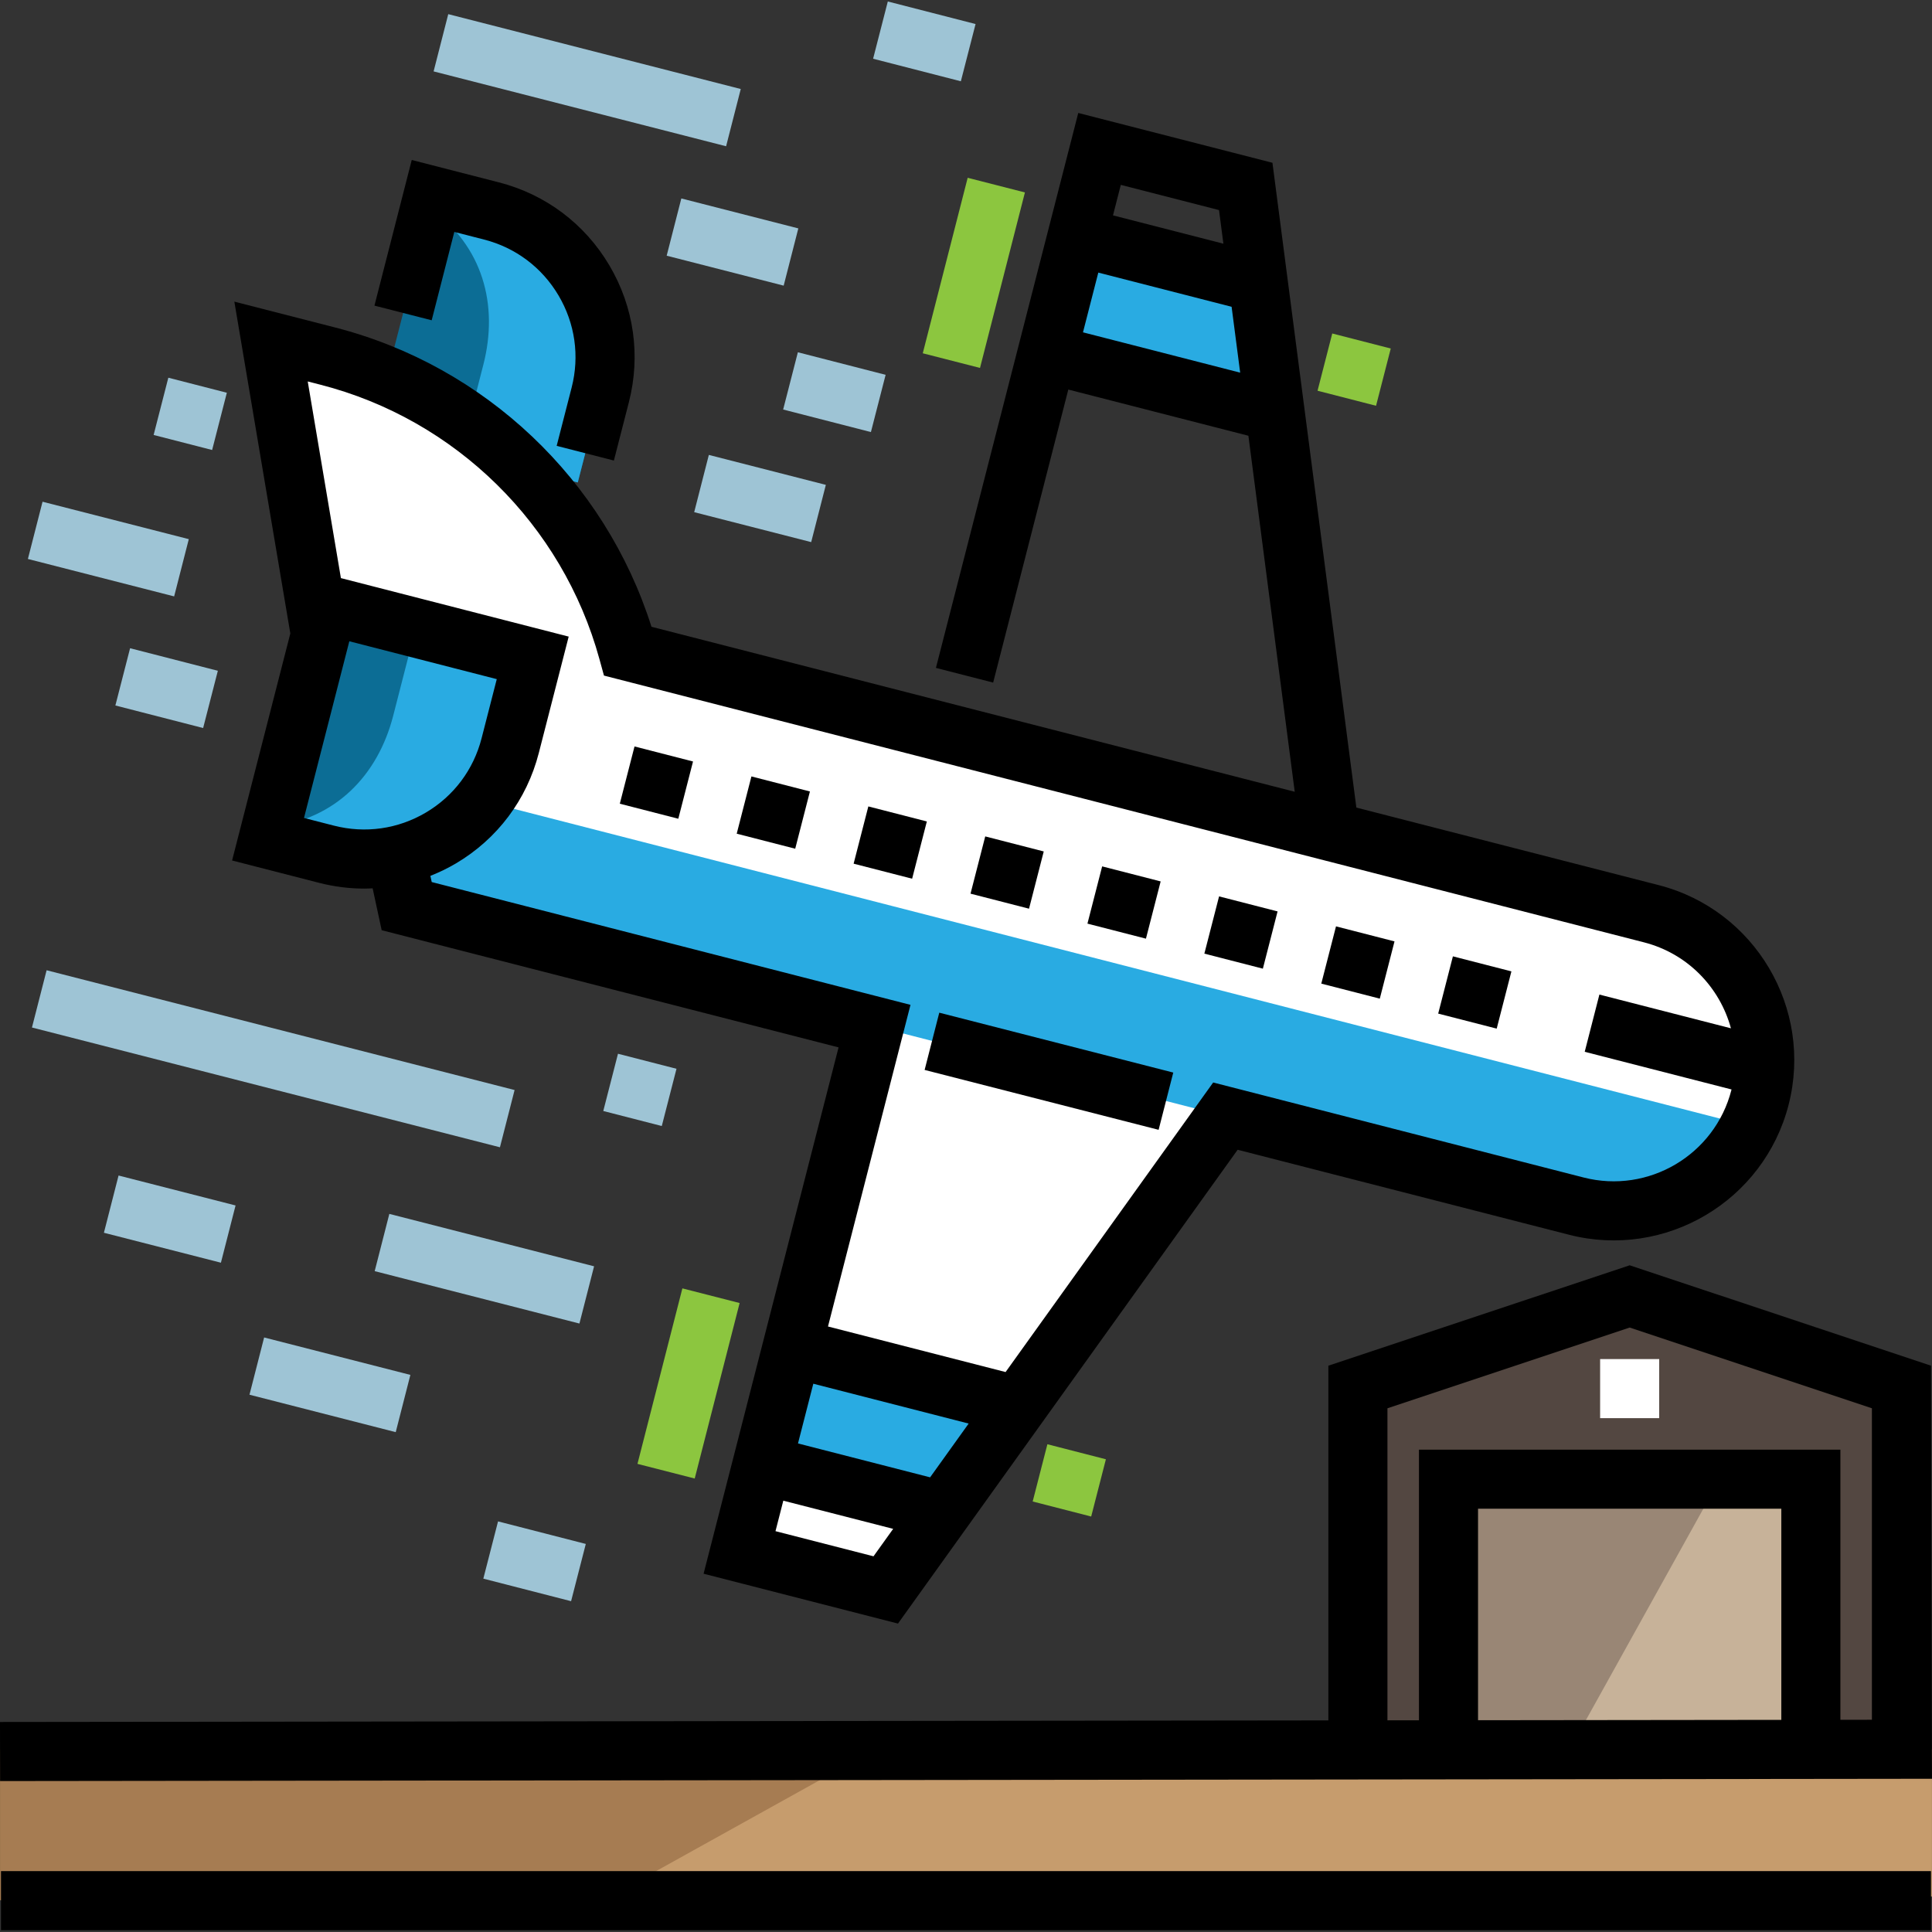 <?xml version="1.0" encoding="iso-8859-1"?>
<!-- Uploaded to: SVG Repo, www.svgrepo.com, Generator: SVG Repo Mixer Tools -->
<svg version="1.1" id="Layer_1" xmlns="http://www.w3.org/2000/svg" xmlns:xlink="http://www.w3.org/1999/xlink" 
	 viewBox="0 0 512 512" xml:space="preserve">
<rect x="0" y="0" width="512" height="512" fill="#333333" stroke="none"/>
<polyline style="fill:#534741;" points="359.337,463.502 359.337,367.567 431.36,343.568 503.383,367.567 503.383,463.502 "/>
<rect x="383.997" y="391.566" style="fill:#C7B299;" width="95.999" height="71.998"/>
<polygon style="fill:#998675;" points="415.994,463.563 383.995,463.563 383.995,391.566 455.992,391.566 "/>
<polygon style="fill:#C69C6D;" points="511.991,502.607 0.009,503.562 56.007,463.563 511.991,463.563 "/>
<polygon style="fill:#A67C52;" points="160.004,503.562 0.009,503.562 0.009,463.563 232.001,463.563 "/>
<rect x="0.266" y="495.864" width="511.468" height="15.657"/>
<path style="fill:#0C6D95;" d="M159.093,104.578c5.495-21.396-7.393-43.165-28.789-48.659l-15.496-3.979l-15.932,61.983
	l54.242,13.929L159.093,104.578z"/>
<path style="fill:#29ABE2;" d="M122.123,119.893L128.1,96.62c4.077-15.877-0.181-31.462-14.143-41.416l0.839-3.266l15.508,3.982
	c21.396,5.495,34.284,27.263,28.789,48.659l-5.977,23.273L122.123,119.893z"/>
<path style="fill:#FFFFFF;" d="M84.935,168.203l-13.108-77.69l15.014,3.851c38.633,9.909,68.995,39.759,79.559,78.217l0,0
	l271.208,69.564c21.398,5.488,34.294,27.284,28.806,48.682l0,0c-5.488,21.398-27.284,34.295-48.682,28.806l-92.986-23.851
	l-90.018,125.566l-38.744-9.938l35.776-139.479L107.778,240.13l-3.773-17.484"/>
<g>
	<path style="fill:#29ABE2;" d="M425.456,321.675l-317.682-81.578l0.211-32.983l356.423,91.527l0,0
		C460.012,315.758,442.572,326.07,425.456,321.675z"/>
	<polygon style="fill:#29ABE2;" points="248.392,400.094 201.901,388.156 209.86,357.163 271.847,373.081 	"/>
	<polygon style="fill:#29ABE2;" points="331.959,74.665 285.469,62.727 277.51,93.72 339.497,109.638 	"/>
</g>
<path style="fill:#0C6D95;" d="M135.202,197.614c-5.495,21.396-27.276,34.262-48.672,28.767l-15.496-3.979l15.904-61.99
	l54.242,13.929L135.202,197.614z"/>
<path style="fill:#29ABE2;" d="M110.185,166.382l-5.977,23.273c-4.077,15.877-15.316,27.481-32.348,29.478l-0.839,3.266
	l15.508,3.982c21.396,5.495,43.177-7.371,48.672-28.768l5.977-23.273L110.185,166.382z"/>
<rect x="320.932" y="239.503" transform="matrix(-0.969 -0.249 0.249 -0.969 586.019 568.697)" width="16" height="15.657"/>
<rect x="289.935" y="231.538" transform="matrix(-0.969 -0.249 0.249 -0.969 526.981 545.309)" width="16" height="15.657"/>
<rect x="258.942" y="223.585" transform="matrix(-0.969 -0.249 0.249 -0.969 467.945 521.944)" width="16" height="15.657"/>
<rect x="227.951" y="215.624" transform="matrix(-0.969 -0.249 0.249 -0.969 408.917 498.566)" width="16" height="15.657"/>
<rect x="196.957" y="207.666" transform="matrix(-0.969 -0.249 0.249 -0.969 349.883 475.19)" width="16" height="15.657"/>
<rect x="165.965" y="199.707" transform="matrix(-0.969 -0.249 0.249 -0.969 290.852 451.816)" width="16" height="15.657"/>
<rect x="382.921" y="255.419" transform="matrix(-0.969 -0.249 0.249 -0.969 704.091 615.446)" width="16" height="15.657"/>
<rect x="351.93" y="247.461" transform="matrix(-0.969 -0.249 0.249 -0.969 645.062 592.072)" width="16" height="15.657"/>
<path d="M162.688,122.05l-15.165-3.893l3.972-15.469c2.137-8.322,0.9-16.985-3.482-24.394c-4.383-7.409-11.381-12.667-19.704-14.804
	l-7.91-2.031l-5.998,23.417l-15.169-3.884l9.886-38.595l23.084,5.928c12.374,3.177,22.774,10.989,29.286,21.997
	c6.512,11.009,8.349,23.887,5.172,36.26L162.688,122.05z"/>
<g>
	
		<rect x="174.858" y="342.682" transform="matrix(-0.969 -0.248 0.248 -0.969 268.558 767.248)" style="fill:#8CC63F;" width="15.656" height="47.996"/>
	
		<rect x="250.371" y="48.23" transform="matrix(-0.969 -0.248 0.248 -0.969 490.361 206.332)" style="fill:#8CC63F;" width="15.656" height="47.995"/>
</g>
<path d="M439.553,234.563l-80.103-20.546L337.211,43.138l-51.461-13.2l-37.721,147.063l15.166,3.89l19.918-77.654l47.724,12.241
	l12.279,94.349l-170.469-43.725c-12.343-38.943-44.099-69.121-83.861-79.32l-26.683-6.844l14.836,87.938l-15.435,60.163
	l23.077,5.926c3.972,1.02,7.995,1.524,11.989,1.524c0.729,0,1.454-0.04,2.181-0.073l2.396,11.098L222.23,277.57l-35.773,139.48
	l51.515,13.214l90.018-125.566l87.799,22.52c25.539,6.551,51.658-8.898,58.21-34.445
	C480.55,267.228,465.098,241.115,439.553,234.563z M323.052,55.671l1.16,8.909l-29.259-7.505l2.073-8.08L323.052,55.671z
	 M287.002,88.071l4.06-15.83l35.326,9.061l2.271,17.454L287.002,88.071z M88.477,218.799l-7.915-2.033l12.013-46.823l39.075,10.034
	l-4.029,15.691c-2.137,8.321-7.383,15.309-14.773,19.675C105.455,219.709,96.802,220.936,88.477,218.799z M215.536,366.699
	l41.17,10.56l-10.216,14.25l-35.014-8.981L215.536,366.699z M205.513,405.775l2.073-8.081l29.116,7.468l-5.215,7.274
	L205.513,405.775z M419.678,312.051l-98.174-25.181l-55.011,76.736l-47.068-12.073l21.864-85.238l-126.878-32.544l-0.354-1.639
	c2.311-0.919,4.574-2.001,6.756-3.29c10.992-6.496,18.795-16.888,21.972-29.261l7.924-30.856l-60.365-15.502l-8.792-52.114
	l3.345,0.858c35.822,9.188,64.159,37.048,73.956,72.708l1.204,4.381l275.608,70.692c11.611,2.979,20.113,11.967,23.052,22.784
	l-34.861-8.941l-3.89,15.166l38.906,9.98c-0.014,0.055-0.024,0.112-0.039,0.167C454.425,306.066,436.858,316.456,419.678,312.051z"
	/>
<rect x="246.231" y="276.028" transform="matrix(-0.969 -0.248 0.248 -0.969 477.188 627.95)" width="63.994" height="15.657"/>
<g>
	
		<rect x="350.985" y="90.278" transform="matrix(-0.969 -0.249 0.249 -0.969 682.292 282.408)" style="fill:#8CC63F;" width="15.999" height="15.657"/>
	
		<rect x="275.373" y="384.738" transform="matrix(-0.969 -0.249 0.249 -0.969 460.212 843.274)" style="fill:#8CC63F;" width="16" height="15.657"/>
</g>
<g>
	
		<rect x="8.8" y="137.717" transform="matrix(-0.969 -0.248 0.248 -0.969 20.524 293.682)" style="fill:#9EC4D5;" width="39.998" height="15.657"/>
	
		<rect x="32.117" y="174.623" transform="matrix(-0.969 -0.249 0.249 -0.969 41.472 370.142)" style="fill:#9EC4D5;" width="24" height="15.657"/>
	
		<rect x="42.402" y="101.91" transform="matrix(-0.969 -0.249 0.249 -0.969 71.928 228.563)" style="fill:#9EC4D5;" width="16" height="15.657"/>
	
		<rect x="8.595" y="272.824" transform="matrix(-0.969 -0.248 0.248 -0.969 73.157 570.539)" style="fill:#9EC4D5;" width="127.988" height="15.657"/>
	
		<rect x="100.553" y="328.458" transform="matrix(-0.969 -0.248 0.248 -0.969 169.533 693.965)" style="fill:#9EC4D5;" width="55.994" height="15.656"/>
	
		<rect x="67.618" y="359.25" transform="matrix(-0.969 -0.248 0.248 -0.969 81.299 744.415)" style="fill:#9EC4D5;" width="39.997" height="15.656"/>
	
		<rect x="29.164" y="315.346" transform="matrix(-0.969 -0.248 0.248 -0.969 8.598 647.434)" style="fill:#9EC4D5;" width="31.998" height="15.657"/>
	
		<rect x="161.56" y="281.177" transform="matrix(-0.969 -0.249 0.249 -0.969 261.918 611.099)" style="fill:#9EC4D5;" width="16" height="15.657"/>
	
		<rect x="129.598" y="406.145" transform="matrix(-0.969 -0.249 0.249 -0.969 175.794 850.157)" style="fill:#9EC4D5;" width="24" height="15.657"/>
	
		<rect x="115.679" y="13.355" transform="matrix(-0.969 -0.248 0.248 -0.969 301.206 80.389)" style="fill:#9EC4D5;" width="79.995" height="15.657"/>
	
		<rect x="185.554" y="124.231" transform="matrix(-0.969 -0.248 0.248 -0.969 363.966 310.063)" style="fill:#9EC4D5;" width="31.998" height="15.657"/>
	
		<rect x="233.057" y="3.217" transform="matrix(-0.969 -0.249 0.249 -0.969 479.667 82.689)" style="fill:#9EC4D5;" width="23.999" height="15.657"/>
	
		<rect x="178.215" y="56.259" transform="matrix(-0.969 -0.248 0.248 -0.969 366.42 174.411)" style="fill:#9EC4D5;" width="31.997" height="15.656"/>
	
		<rect x="209.183" y="96.21" transform="matrix(-0.969 -0.249 0.249 -0.969 409.543 259.817)" style="fill:#9EC4D5;" width="24" height="15.657"/>
</g>
<path d="M511.734,361.923l-79.852-26.608l-79.852,26.608v94.001L0,456.343L0.019,472L512,471.392L511.734,361.923z M367.688,373.21
	l64.194-21.391l64.194,21.391v82.544l-8.35,0.01v-71.592H376.038v71.724l-8.35,0.01V373.21z M472.069,455.782l-80.373,0.095v-56.049
	h80.373V455.782z"/>
<rect x="424.048" y="360.169" style="fill:#FFFFFF;" width="15.657" height="15.657"/>
</svg>